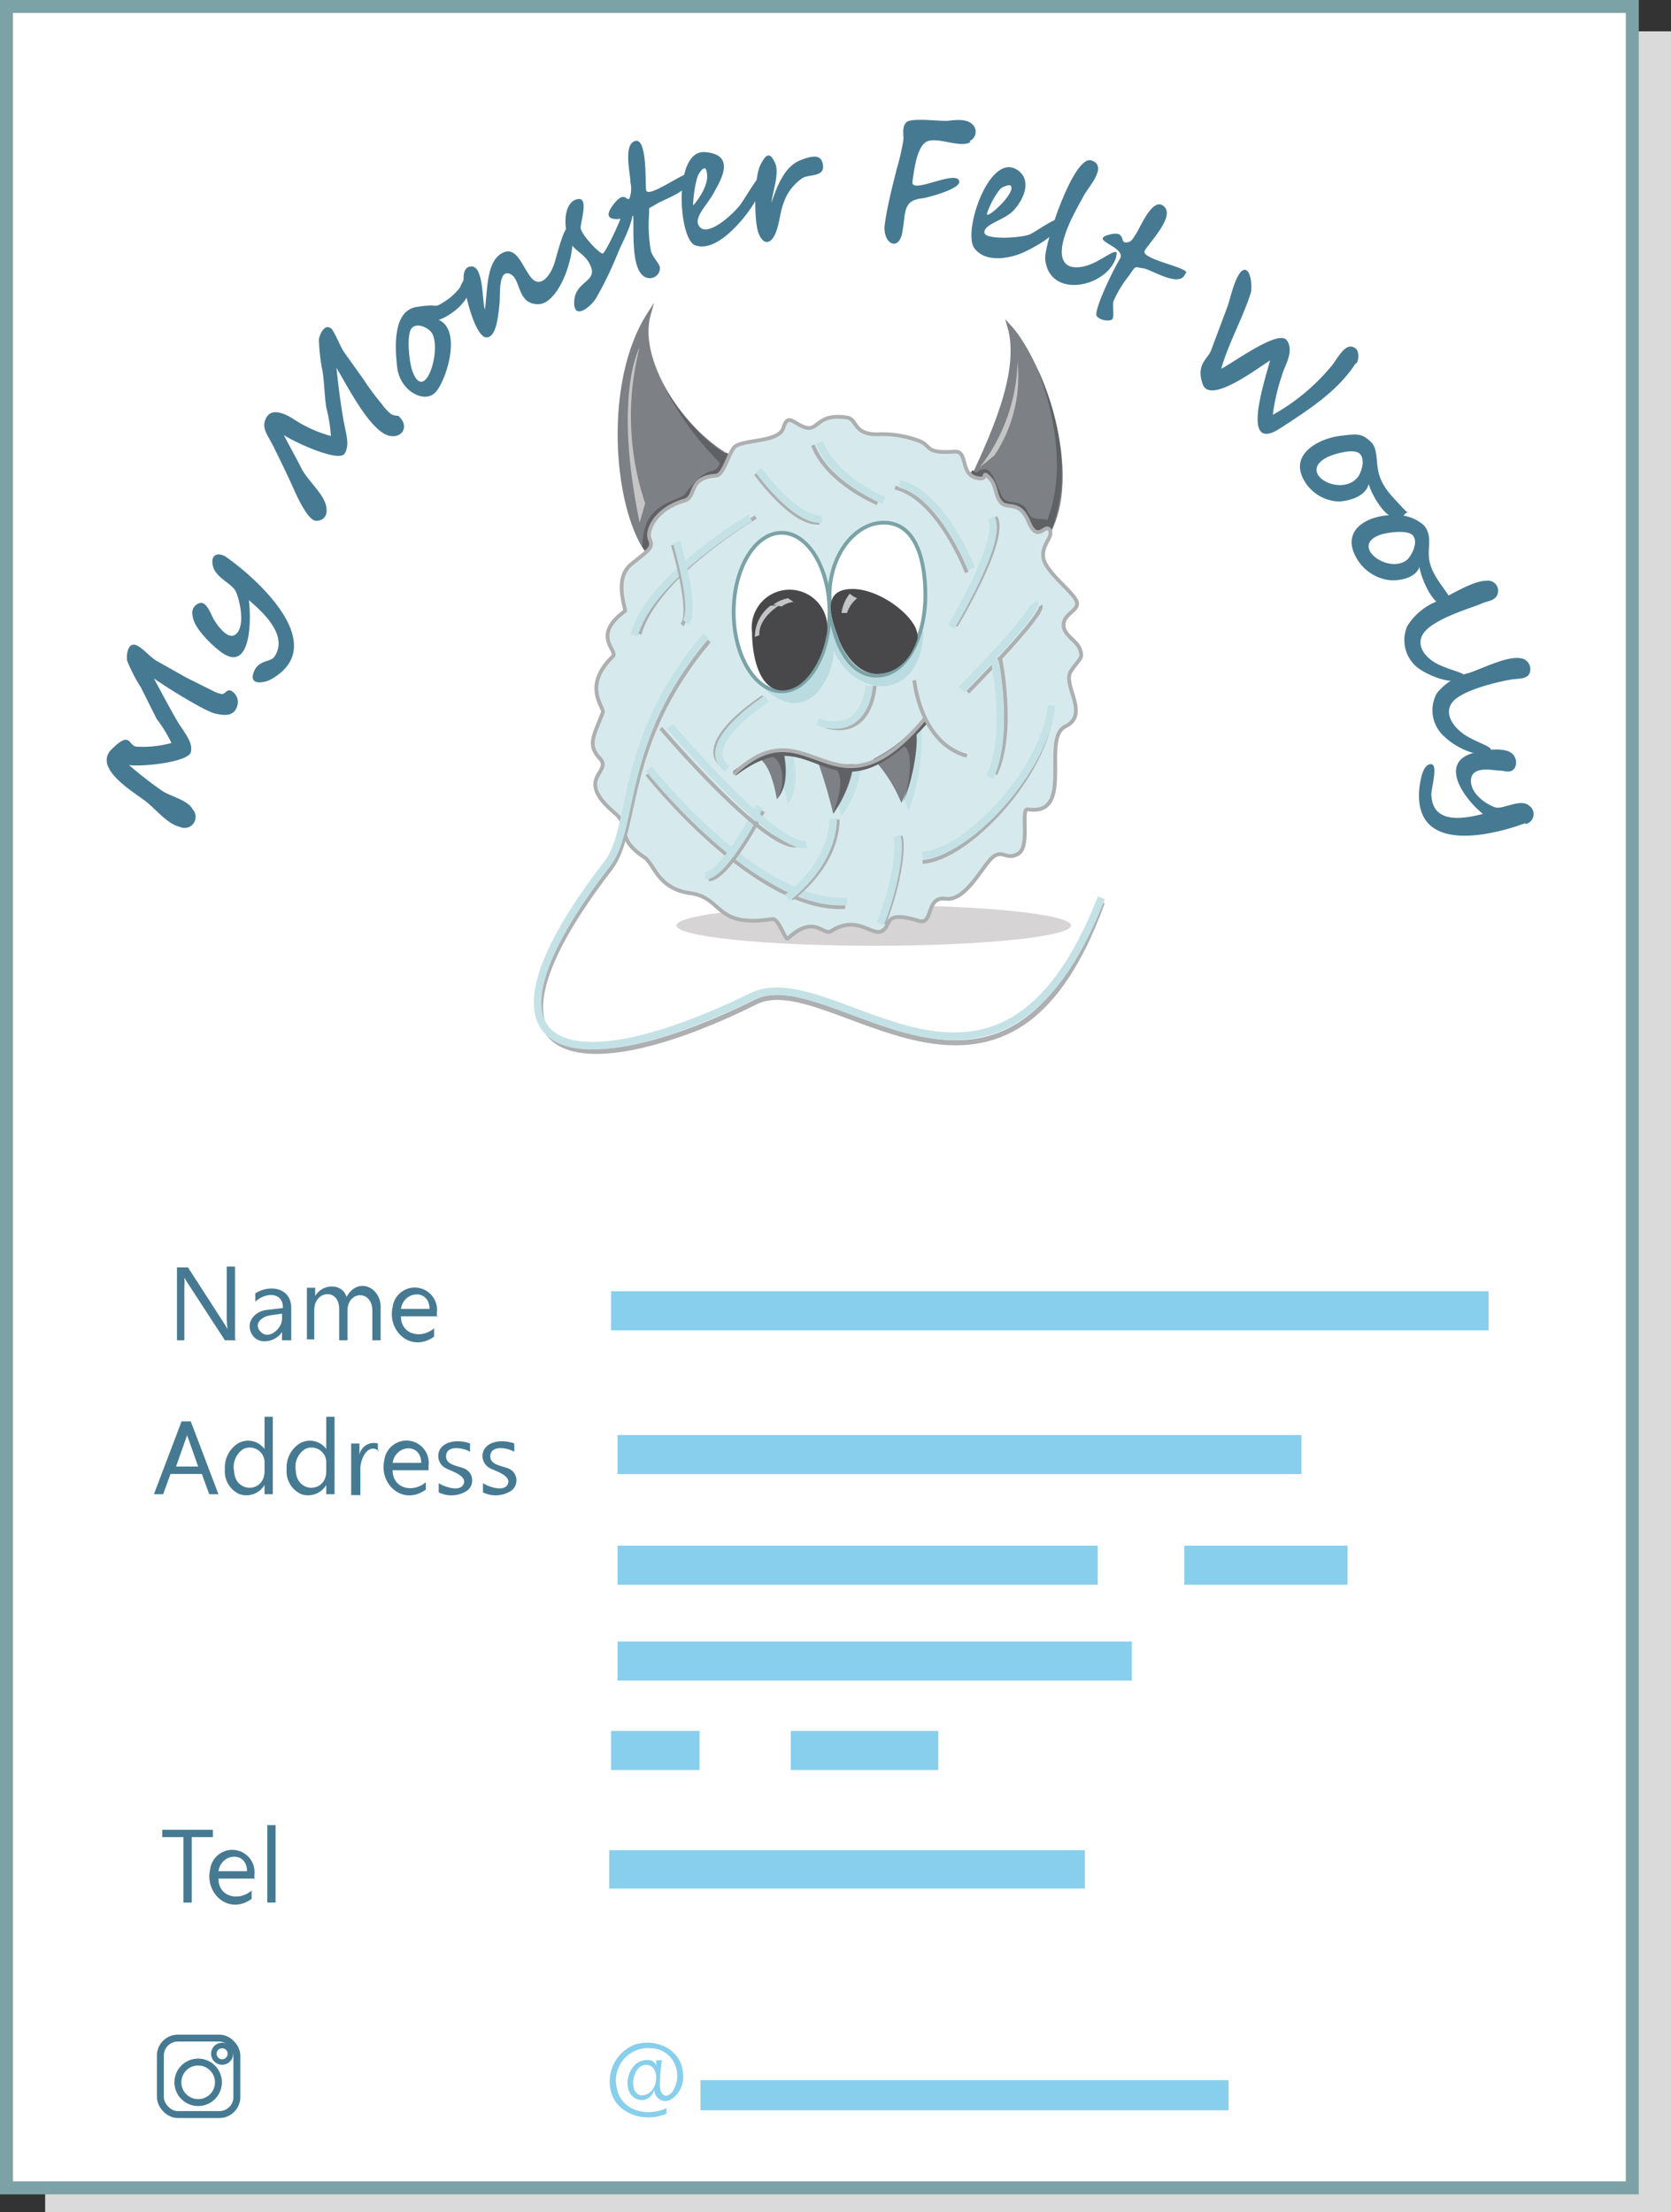 <svg xmlns="http://www.w3.org/2000/svg" width="181.3" height="240" viewBox="0 0 181.3 240"><rect x="0" y="0" width="181.3" height="240" fill="#333333" stroke="none"/><defs><style>.a{isolation:isolate;}.b{fill:#dadada;}.c,.k{fill:#fff;stroke:#7ba3a7;}.c,.d,.e,.i,.k,.l,.m,.n,.o,.q,.t,.u,.v,.w,.y{stroke-miterlimit:10;}.c{stroke-width:1.41px;}.d,.e{fill:#7d8084;stroke:#7d8084;}.d,.e,.i,.k,.l,.m{stroke-width:0.41px;}.d{mix-blend-mode:darken;}.f{fill:#5f6164;}.g{fill:#c5c5c6;}.h{fill:#d6d4d4;}.i{fill:#d6eaed;}.i,.m,.o{stroke:#adafb0;}.j{fill:#badbe0;}.j,.p{mix-blend-mode:multiply;}.l{fill:#48484b;stroke:#48484b;}.m,.n,.o,.q,.t,.u,.v,.w,.y{fill:none;}.n{stroke:#c4e2e6;stroke-width:0.82px;}.o,.q{stroke-width:0.55px;}.p{fill:#c4e2e6;}.q{stroke:#5f6164;}.r{fill:#c3c4c6;}.s{fill:#467a92;}.t,.u,.y{stroke:#87cfec;}.t{stroke-width:4.24px;}.u{stroke-width:4.17px;}.v,.w{stroke:#467a92;}.v{stroke-width:0.75px;}.w{stroke-width:0.6px;}.x{fill:#87cfec;}.y{stroke-width:3.27px;}</style></defs><title>Fiddle and Fettle Monster Business card</title><g class="a"><rect class="b" x="4.9" y="3.4" width="176.4" height="236.65"/><rect class="c" x="0.7" y="0.7" width="176.4" height="236.65"/><path class="d" d="M80.2,50.1c-5.6-2.4-11.3-10.7-9.8-16-4.7,7.3-3.7,20.7-.2,25.7Z"/><path class="e" d="M112.9,59.1c5.1-6.4.2-19.8-3.4-23.7,1.5,5.1-2.1,12.4-4.5,17.6Z"/><path class="f" d="M72,41.8s2.7,5.1,7,7.6l-0.6,1.1A32.7,32.7,0,0,1,72,41.8Z"/><path class="g" d="M69.4,37.7s-2.9,5,0,19L70,54.6A29.7,29.7,0,0,1,69.4,37.7Z"/><path class="f" d="M112.5,39.9s4.3,9.8.8,17.3l0.7,0.5C117.4,49.3,112.5,39.9,112.5,39.9Z"/><path class="f" d="M105.5,51c0.8,0.6.3,0,1.3-.1s1.5,2.5,2.1,3.2,2,0,2.6,1.4,1.8,0.3,2.7,1.3l-0.8,1.6L104.9,52Z"/><path class="f" d="M78.8,49.1c-0.8.9-.7,1.9-1.6,2s-2.1,1.4-2.8,2.4-4.7.8-4.7,5.8l1.1,1.5,8.9-11.1Z"/><ellipse class="h" cx="94.8" cy="100.4" rx="21.4" ry="2.2"/><path class="i" d="M113.9,57.5c0.4,0.8-.9,1.5-0.7,3s3.2,3.7,3.6,4.7-1.3,1.3-1.4,2.5,1.5,1.8,1.8,2.8,0,0.8-1,2.3,2.1,4.7-.6,6,1.1,9.8-4.1,9c-0.8-.1.3,4-1,4.8s-1.7-.5-2.8.4-2.9,4.8-5.1,4.5-1.3,2.9-2.9,2.4c-4-1.2-2.9.5-4,1.1s-2.7-1.8-5.5,0c-0.9.6-1.8-1.9-4.7,0.8-0.3.3-1-2.2-1.7-2.1-6.3,1-5.3-2.3-8.9-2.8s-3.9-3.2-5-3.9c-3.3-2.2-1.3-3.2-3.2-4.8-4.5-3.8-.2-4.4-1.6-5.9s-0.7-2.4.3-5c0.2-.6-2.3-2.8,1.1-6.1,0.6-.6-2.4-2.2,1.3-4.9,0.2-.1-1.3-3.5.7-5.1s2.4-1.8,2-2.7,0.6-3.3,3.8-4.2c1.3-.4.3-2.5,3.4-2.7,0.8-.1,1.2-2,1.9-3s4.9-.5,5.4-2.2,1.2-.3,2.5,0,1.2-1.6,4.4-1.1c1.2,0.2.6,2,3.7,1.8a11.4,11.4,0,0,1,4.3.8c1.2,0.6.5,1.3,3.7,1.1,1.4-.1.6,2.3,2.2,2.8s0.6-.9,1.5,0,0.6,1.9,1.3,2.7,2-.3,3,2.1S113.4,56.7,113.9,57.5Z"/><path class="j" d="M100.2,68.5c-0.3,7.8-7.5,7.3-9.8,2,0.4,1.4-2.1,9-7.5,4.2l7.4-7Z"/><ellipse class="k" cx="84.8" cy="66.4" rx="5.2" ry="8.6"/><path class="k" d="M90,64.6c0-4.3,2.7-7.9,5.9-7.9s4.5,3.5,4.5,7.9-2,8.7-5.3,8.7S90,68.9,90,64.6Z"/><path class="l" d="M89.4,69.2c-0.4,2.2-2.1,5.5-4.5,5.5s-3.1-3.7-3.1-6.1A3.9,3.9,0,1,1,89.4,69.2Z"/><path class="l" d="M91.1,69c0.6,1.8,2.1,4,4.2,3.9s3.4-1.7,4-3.5-3.6-5.3-6.8-5.3S90.4,66.9,91.1,69Z"/><path class="m" d="M88.2,48.3c1.6,4.1,7,6.3,7,6.3"/><path class="n" d="M88.9,48c1.6,4.1,7,6.3,7,6.3"/><path class="m" d="M97.1,52.9c4.7,1.1,7.8,9.2,7.8,9.2"/><path class="n" d="M97.6,52.5c4.7,1.1,7.8,9.2,7.8,9.2"/><path class="m" d="M108,56.1c1.5,2.2-4.3,11.8-4.3,11.8"/><path class="n" d="M107.5,56.2c1.5,2.2-4.3,11.8-4.3,11.8"/><path class="m" d="M82,51.4s4,5.6,6.9,5.3"/><path class="n" d="M82.3,51s4,5.6,6.9,5.3"/><path class="m" d="M82,56.1S71.2,62.4,69.4,68.8"/><path class="n" d="M81.4,56.2S70.6,62.5,68.8,68.9"/><path class="m" d="M73,59.1s2.2,7.3,1,8.7"/><path class="n" d="M73.4,58.8s2.2,7.3,1,8.7"/><path class="m" d="M112.9,65.7c0.6,0.8-7.9,9.4-7.9,9.4"/><path class="n" d="M112.2,65.4c0.6,0.8-7.9,9.4-7.9,9.4"/><path class="m" d="M108,84c2.2-4.6.5-12.7,0.5-12.7"/><path class="n" d="M107.4,84.3c2.2-4.6.5-12.7,0.5-12.7"/><path class="m" d="M114.1,77.2c-0.6,6.8-9,16-14,16.3"/><path class="n" d="M114.1,76.5c-0.6,6.8-9,16-14,16.3"/><path class="m" d="M97.7,90.7c0.5,1.2-.3,5.9-1.8,9.5"/><path class="n" d="M97.3,90.7c0.5,1.2-.3,5.9-1.8,9.5"/><path class="m" d="M91.7,98.4C82,99,70.2,84,70.2,84"/><path class="n" d="M91.9,97.8c-9.7.6-21.5-14.4-21.5-14.4"/><path class="m" d="M90.9,88.9c-0.1,5.2-5,8.6-5,8.6"/><path class="n" d="M90.4,88.8c-0.1,5.2-5,8.6-5,8.6"/><path class="m" d="M82.8,88s-3.8,7.4-5.9,7.4"/><path class="n" d="M82.4,87.5S78.6,95,76.5,95"/><path class="m" d="M86.5,91.7C83.1,92.4,71.7,79,71.7,79"/><path class="n" d="M87.5,91.6c-3.5.6-14.8-12.8-14.8-12.8"/><path class="m" d="M82.8,75.6s-7.8,5-4.3,7.6"/><path class="n" d="M83.2,75.8s-7.8,5-4.3,7.6"/><path class="o" d="M76.9,69.5c-9.5,11.3-7.6,20.7-10.7,24.7-15.9,20.6-4.8,24.7,15.8,14.5,8-4,27.1,18.3,37.6-10.8"/><path class="n" d="M76.6,69C67,80.3,69,89.6,65.9,93.7,50,114.3,61,118.2,81.6,108.1c8.9-4.3,26.6,18.2,37.9-10.7"/><path class="m" d="M94.9,74.4s-0.3,5.8-5.3,4.4"/><path class="n" d="M94.3,74.4s-0.3,5.7-5.6,3.9"/><path class="p" d="M93.4,83.6a12.6,12.6,0,0,1-2.1,5c-1-3.3-1.8-5.6-1.8-5.6A9.6,9.6,0,0,0,93.4,83.6Z"/><path class="p" d="M100,78.9A23.9,23.9,0,0,1,98.6,88a20.3,20.3,0,0,0-2.8-5.2A17.7,17.7,0,0,0,100,78.9Z"/><path class="p" d="M86,81.6s1,3.6-.5,5.6c-0.8-3.6-1.9-4.5-2.6-4.9A7.1,7.1,0,0,1,86,81.6Z"/><path class="e" d="M84.8,81.5s0.8,3.1-.4,4.7c-0.6-3.1-1.5-3.8-2-4.2A5.2,5.2,0,0,1,84.8,81.5Z"/><path class="e" d="M92.4,83.1a12.5,12.5,0,0,1-1.9,4.7c-0.8-3.2-1.6-5.3-1.6-5.3A7.9,7.9,0,0,0,92.4,83.1Z"/><path class="e" d="M99.2,79.3a16.7,16.7,0,0,1-1.4,7.3,15.9,15.9,0,0,0-2.7-4.2A15.9,15.9,0,0,0,99.2,79.3Z"/><path class="f" d="M90.2,83a7.4,7.4,0,0,0,2.3.3,12.7,12.7,0,0,1-2.1,4.9C91.5,85.3,91.4,83.7,90.2,83Z"/><path class="f" d="M97.8,80.9c1.5,0,.9,4.6.1,6.2,1-1.8,1.8-6.2,1.5-7.7Z"/><path class="f" d="M83.2,81.9c1.9,0.1,2.1,3.4,1.1,4.8,1.4-1.6.8-4.5,0.7-5.1A5.3,5.3,0,0,0,83.2,81.9Z"/><path class="q" d="M79.7,83.9c9.2-7,10,6.2,20.7-5.6"/><path class="m" d="M79.6,84c8.3-8,10.7,6.1,20.8-6.1"/><path class="m" d="M99.2,73.8s0.6,6.8,5.7,8.2"/><path class="g" d="M110.4,39.2a19.4,19.4,0,0,1-4.1,11.5l1.6-1.3A15.5,15.5,0,0,0,110.4,39.2Z"/><path class="r" d="M92.2,64.4a4.3,4.3,0,0,0-.9,2.1h0.6A3.4,3.4,0,0,1,93,64.9,2.8,2.8,0,0,1,92.2,64.4Z"/><path class="r" d="M85.5,64.9a3.9,3.9,0,0,0-1.6.7l0.9,0.2a2.6,2.6,0,0,1,1.3-.5Z"/><path class="r" d="M83.6,65.7a4.3,4.3,0,0,0-1.7,3.4l0.5-.2s-0.3-1.6,2.1-3.2H83.6Z"/><path class="s" d="M14.8,70c0.7,0.3,1.5,1.3,2.2,1.7l3.2,1.8,2.8,1.4a3.6,3.6,0,0,0,1.1.4c0.3,0,.5-0.5.9-0.4a1.4,1.4,0,0,1,.7,1.8c-0.4,1.1-1.5.9-2.4,0.7s-4.6-2.4-6.6-3.8c0.8,1.5,1.6,3,2.4,4.4s1.9,2.5,1.6,3.6-5.3,1.6-6.7,1.4a43.3,43.3,0,0,0,3.6,2.8c0.9,0.6,2.8,1,3.3,2a1.2,1.2,0,0,1-1.4,1.9c-1.3-.3-2.5-1.8-3.6-2.7s-5.9-3.6-3.8-5.7,1.8-.4,2.7-0.3a11.7,11.7,0,0,0,3.8-.4A14.3,14.3,0,0,0,17,78l-1.7-3.4a18.1,18.1,0,0,1-1.5-2.9c-0.1-.5,0-2.1,1-1.7h0Z"/><path class="s" d="M24.5,60.4C27.8,62.7,36,70,29.4,73.7c-0.5.3-2.4,0.8-1.9-.7s1.9-1.1,2.3-1.8c1.5-2.3-1.3-4.8-2.8-6.1,0.3,2.3.2,8.2-3.2,5.5-0.9-.7-2.8-2.5-2.9-3.8a1.1,1.1,0,0,1,.9-1.4c0.7,0,1.1,1.3,1.4,1.8s1.6,2.5,2.5,1.5,0.3-3.6-.1-4.5-2.2-1.5-2.5-2.8S23.7,59.9,24.5,60.4Z"/><path class="s" d="M36,35.7c0.5,0.7.9,1.9,1.4,2.6l2,2.8a27.7,27.7,0,0,0,2,2.7,5.6,5.6,0,0,0,1,1.1,1.4,1.4,0,0,0,.8.2c1.6,1.4-.1,3.1-1.9,1.7s-3.5-4.7-4.8-6.9c0.2,1.8.4,3.5,0.7,5.3s0.8,3,.2,4S32,48,30.8,47.2c0.6,1.2,1.3,2.4,1.9,3.6s2.2,2.6,2.6,3.8-0.1,1.9-1,1.9-2.1-2.7-2.5-3.6-1.4-3-2.1-4.4-1.4-2.1-.8-3.2,2.1-.4,3,0.2a14.2,14.2,0,0,0,4,1.8,16.7,16.7,0,0,0-.5-3.1c-0.2-1.3-.2-2.6-0.4-3.9a19.8,19.8,0,0,1-.4-3.5c0.1-.6.7-1.9,1.5-1h0Z"/><path class="s" d="M50.7,30.3c1.1,1.9-1.8,4-3.1,4.4,2.5,1.1.9,6.4-.3,7.8s-3.9-.1-4.2-2.6-0.4-6.2,2.1-6.6,1.8,0.2,2.9-.5a6.5,6.5,0,0,0,1.8-1.6,5.6,5.6,0,0,1,.6-1.1Zm-3.8,5.9c-0.4-.7-1.8-1.3-2.3-0.5s-0.2,3.8.2,4.7c1.3,3.3,3.1-2.3,2.1-4.2h0Z"/><path class="s" d="M61.9,24.8c0.9,2-1.1,8.2-3.5,8.2s-1.8-2.8-3.1-3.3-1,2.5-1.1,3.2-0.2,3.5-1.3,3.7-2-3.2-2.2-4-1-3.6.4-3.7,1.2,3.8,1.5,4.7c0.3-1.8.1-5.1,1.8-6.1s2.3,1.6,3.3,2.7,2.1-.4,2.5-1.8,1.2-4.5,1.6-3.5h0Z"/><path class="s" d="M68.6,22.3c0.4,1.4-1,3.8-1.5,5a39.7,39.7,0,0,1-2.4,5c-0.5.9-2.5,2.6-2.4,0.4s2.5-2.1,1.8-3.8-2.2-1.6-2.6-3.5,0-3.6,1.2-3.8,0.3,2.4.3,3.1,2.1,2.9,2.4,2.8,1.8-3.3,2-4S68.3,21,68.6,22.3Z"/><path class="s" d="M75,18.9c0.4,1.7-3,2.7-3.9,3.3s-0.6,0-.7,1.4a15.9,15.9,0,0,0,.2,3.5c0.1,0.7.9,1.4,1,1.9a1.1,1.1,0,0,1-1.5,1.1c-1.7-.6-1.3-5.2-1.4-6.7-0.7.3-3.7,1-2.3-1s1.6-.4,1.9-0.9a2.9,2.9,0,0,0,.1-1.7c0-1-.8-4.1.5-4.5s1.1,4.2,1.2,5.3,4.6-2.3,4.7-1.7h0Z"/><path class="s" d="M82.8,19.2c0.2,1.5-1.7,4-2.6,5s-3,3.1-4.8,2.4-2.4-10.4,1.1-10.1,1.6,3.2.9,4.5S75,23.8,76,24.7s3.7-1.6,4.4-2.6S82.7,18.2,82.8,19.2Zm-6.1-.4c-0.1-1-.6-0.4-0.9.1s-0.6,2.4-.6,3.4C76,21.4,76.9,19.9,76.7,18.8Z"/><path class="s" d="M89.3,18c0.1,1.2-1.5.9-2.2,1.3a5.2,5.2,0,0,0-2,2.5c-0.5,1.2-.5,2.5-1,3.6s-1.3,1.2-1.8-.1-0.5-6,.2-7.4,1.1-1.3,1.6-.2-0.3,3.2-.4,4.3c0.6-1.8,1.4-3.9,3.1-4.6S89.2,16.9,89.3,18Z"/><path class="s" d="M105.3,15.4c-1,.7-3.4-0.5-4.6-0.1s-1.5,3-1.7,4.4,4.3-1.1,5-.2-3.3,1.9-3.8,2c-2.3.2-1.9,1.5-2.3,3.7s-2.2,1.2-1.9-.9,0.8-4,1.3-6a25.9,25.9,0,0,0,.7-3c0.1-.7-0.2-1.4.3-2s3.8-.1,4.6-0.2,1.9-.2,2.5.3a1.1,1.1,0,0,1-.2,1.9h0Z"/><path class="s" d="M115.1,24.1c-0.3,1.4-3,2.8-4.1,3.3s-4,1.3-5.3-.5,1.8-10.9,4.9-8.3c1.4,1.2.3,3.3-.7,4.3s-3.1,1.4-3.1,2.3,4.2,0.6,5,.2,3.5-2.4,3.2-1.3h0Zm-5.4-3.4c0.2-.9-0.4-0.6-0.9-0.4s-1.4,1.9-1.7,2.8S109.5,21.6,109.7,20.6Z"/><path class="s" d="M121.1,27.9c-1,3.3-7.3,4.6-7.7.2-0.1-1.7,3.1-11.3,5-10.7s-0.4,3-.8,3.8-2.4,4-2.4,6.1,1.9,1.9,3.3,1.3,3-2,2.6-.8h0Z"/><path class="s" d="M128.6,29.7c-0.6,1.6-3.7-.5-4.6-0.6s-0.7-.4-1.5.8a12.3,12.3,0,0,0-1.7,2.8c-0.1.5,0.1,1.6-.1,1.9s-1.3.2-1.7-.3,1.7-4.9,2.5-6.2-3.3-2-1.3-2.6,1.3,0.8,1.9.8,0.7-.2,1.2-1,1.8-4,3-2.9-1.6,3.9-2.1,4.8,4.7,1.8,4.5,2.4h0Z"/><path class="s" d="M147.1,39.4c-2,3.1-5.2,5.1-8.1,7-4.5,3-1.8-5-1.2-7.3-1.3.8-6.5,4.8-7.3,2.6s0.6-2.8.9-3.7l1.8-4.8c0.3-.9.9-3.6,1.7-3.9s1,1.8.8,2.5c-0.9,2.8-2.4,5.4-3.2,8.2,1.1-.5,6.2-4.3,7.1-3.1s-0.3,2.9-.5,3.8a21,21,0,0,0-1,4.3,22.2,22.2,0,0,0,6.2-5.1c0.6-.6,1.4-2.4,2.3-2.3s0.9,1.2.6,1.8h0Z"/><path class="s" d="M152.4,55.8c-1.5,1.7-3.6-2.1-3.9-3.3-0.3,1.4-2.3,1.9-3.3,1.9a4.5,4.5,0,0,1-3.6-2.1c-1.9-3,1.5-4.7,3.7-5s2.5-.2,3.4.6,0.5,2.4,1,3.8,1.4,2.2,2.4,3.3S152.8,55.3,152.4,55.8Zm-5.2-3.9c0.5-.5,1-2.1.3-2.7s-2.9.1-3.5,0.4c-3.3,1.7,1.3,4.3,3.2,2.3h0Z"/><path class="s" d="M157.5,65.4c-1.7,1.4-3.3-2.6-3.5-3.9-0.4,1.3-2.5,1.6-3.5,1.4a4.8,4.8,0,0,1-3.4-2.5c-1.7-3.2,1.8-4.6,4.1-4.5a4.4,4.4,0,0,1,3.3,1.1c1,1.2.3,2.5,0.6,3.9s1.2,2.4,2,3.6S158,65,157.5,65.4Zm-4.8-4.7c0.5-.5,1.2-1.9.6-2.6s-2.9-.3-3.5-0.1c-3.5,1.2.9,4.4,2.9,2.7h0Z"/><path class="s" d="M158.8,73.6c-1.2.8-3.8-.3-4.9-1.1a3.8,3.8,0,0,1-1.2-4.6,6.7,6.7,0,0,1,3.3-2.7c1.5-.7,3.8-2.2,5.3-2.2a1.1,1.1,0,0,1,1.2,1.4c-0.2.8-1.2,0.8-1.8,1.1s-4.2,1.3-5.8,2.7-0.5,3.1,1.2,3.9,3.6,1,2.6,1.6h0Z"/><path class="s" d="M161.5,81.6c-1.3.7-3.8-.7-4.8-1.7a3.8,3.8,0,0,1-.8-4.7,6.4,6.4,0,0,1,3.5-2.2c1.5-.5,4-1.8,5.5-1.6a1.2,1.2,0,0,1,1.1,1.5c-0.2.8-1.2,0.7-1.9,0.8s-4.3.8-6,2-0.7,3,.8,4S162.5,81.1,161.5,81.6Z"/><path class="s" d="M165.5,89.3c-3.8,1.4-12.2,3.4-11.5-3.8,0.1-.7.3-2.5,1.2-2.6s0.1,2.5.1,3.3c0.1,3.3,3.6,2.6,5.6,2.1-1.9-1.5-4.9-5.5-1.1-6.6,0.9-.3,3.3-0.7,4.2,0a1.3,1.3,0,0,1,.4,1.5c-0.4.8-1.1,0.4-1.7,0.4s-3-.6-3.1,1,1.9,2.8,2.7,3,2.7-1,3.6-.2a1.1,1.1,0,0,1-.4,2h0Z"/><path class="s" d="M25.6,145.4H24.4l-4.1-6.3-0.3-.5h0a8.2,8.2,0,0,1,0,1.1v5.7H19.2v-7.9h1.2l4,6.2,0.3,0.5h0a8.3,8.3,0,0,1-.1-1.2v-5.6h0.9v7.9Z"/><path class="s" d="M31.6,145.4H30.6v-0.9h0c-0.7,1.1-2.6,1.5-3.3.2s0.4-2.5,1.7-2.6l1.7-.2c0-1.8-1.9-1.7-3-.7v-0.9c1.6-1,3.9-.6,3.9,1.6v3.7Zm-0.9-2.9-1.4.2c-0.8.1-1.9,0.9-1,1.8s2.3-.4,2.3-1.4v-0.6Z"/><path class="s" d="M41.3,145.4H40.4v-3.2c0-2.3-2.7-2.2-2.7,0v3.2H36.8v-3.4c0-2.3-2.7-2-2.7.1v3.2H33.3v-5.6h0.9v0.9h0c0.7-1.3,2.9-1.5,3.4.1,1.2-2.2,3.7-1.1,3.7,1.1v3.5Z"/><path class="s" d="M47.5,142.8h-4c0,2,2.2,2.5,3.6,1.3V145c-2.5,1.8-5.1-.6-4.5-3.2a2.4,2.4,0,0,1,4.8.6v0.5Zm-0.9-.8c0-2.2-2.8-2-3.1,0h3.1Z"/><line class="t" x1="66.3" y1="142.2" x2="161.5" y2="142.2"/><path class="s" d="M23.7,162.1h-1l-0.8-2.2H18.5l-0.8,2.2h-1l3-7.9h1Zm-2.2-3-1.2-3.4v-0.5h0v0.5l-1.2,3.4h2.7Z"/><path class="s" d="M29.6,162.1H28.7v-1h0a2.3,2.3,0,0,1-2.7,1,2.7,2.7,0,0,1-1.6-2.7,3.1,3.1,0,0,1,1.4-2.8,2.2,2.2,0,0,1,2.9.6h0v-3.5h0.9v8.4Zm-0.9-2.6v-0.8a1.6,1.6,0,0,0-2.3-1.5,2.3,2.3,0,0,0-1,2.4C25.5,162,28.7,162,28.7,159.6Z"/><path class="s" d="M36.3,162.1H35.4v-1h0a2.3,2.3,0,0,1-2.7,1,2.7,2.7,0,0,1-1.6-2.7,3.1,3.1,0,0,1,1.4-2.8,2.2,2.2,0,0,1,2.9.6h0v-3.5h0.9v8.4Zm-0.9-2.6v-0.8a1.6,1.6,0,0,0-2.3-1.5,2.3,2.3,0,0,0-1,2.4C32.2,162,35.4,162,35.4,159.6Z"/><path class="s" d="M41.1,157.4c-1.2-.9-2,0.9-2,1.9v2.9H38.1v-5.6H39v1.2h0a1.6,1.6,0,0,1,2-1.2v0.9Z"/><path class="s" d="M46.6,159.5h-4c0,2,2.2,2.5,3.6,1.3v0.8c-2.5,1.8-5.1-.6-4.5-3.2a2.4,2.4,0,0,1,4.8.6v0.5Zm-0.9-.8c0-2.2-2.8-2-3.1,0h3.1Z"/><path class="s" d="M47.6,161.9v-1c0.6,0.4,2.3,1,2.7.1s-1.3-1.4-1.9-1.7a1.5,1.5,0,0,1-.7-2c0.6-1.1,2.3-1.1,3.3-.7v0.9c-0.6-.4-2.5-0.8-2.6.4s1.7,1.1,2.3,1.6a1.4,1.4,0,0,1,0,2.2A3.1,3.1,0,0,1,47.6,161.9Z"/><path class="s" d="M52.4,161.9v-1c0.6,0.4,2.3,1,2.7.1s-1.3-1.4-1.9-1.7a1.5,1.5,0,0,1-.7-2c0.6-1.1,2.3-1.1,3.3-.7v0.9c-0.6-.4-2.5-0.8-2.6.4s1.7,1.1,2.3,1.6a1.4,1.4,0,0,1,0,2.2A3.1,3.1,0,0,1,52.4,161.9Z"/><line class="t" x1="67" y1="157.8" x2="141.2" y2="157.8"/><line class="t" x1="67" y1="169.8" x2="119.1" y2="169.8"/><line class="t" x1="128.5" y1="169.8" x2="146.2" y2="169.8"/><line class="t" x1="67" y1="180.2" x2="122.8" y2="180.2"/><line class="t" x1="66.3" y1="189.9" x2="75.9" y2="189.9"/><line class="t" x1="85.8" y1="189.9" x2="101.8" y2="189.9"/><path class="s" d="M23.1,199.3H20.8v7.1H19.9v-7.1H17.6v-0.8h5.5v0.8Z"/><path class="s" d="M27.7,203.8h-4c0,2,2.2,2.5,3.6,1.3V206c-2.5,1.8-5.1-.6-4.5-3.2a2.4,2.4,0,0,1,4.8.6v0.5Zm-0.9-.8c0-2.2-2.8-2-3.1,0h3.1Z"/><path class="s" d="M29.9,206.4H29V198h0.9v8.4Z"/><line class="u" x1="66.1" y1="202.8" x2="117.7" y2="202.8"/><rect class="v" x="17.4" y="221.1" width="8.3" height="8.3" rx="1.9" ry="1.9"/><ellipse class="v" cx="21.5" cy="225.9" rx="2.2" ry="2.2"/><circle class="w" cx="24.1" cy="222.8" r="0.9"/><path class="x" d="M71,226.7h0c-0.6,1.8-2.8,1.3-2.9-.5a2.8,2.8,0,0,1,.9-2.3c0.6-.5,1.9-0.7,2.2.2h0v-0.6h0.6c-0.1.9-.2,1.8-0.2,2.7s0.5,1.6,1.3.8a3.1,3.1,0,0,0,.3-3.1,2.9,2.9,0,0,0-2.5-1.7,3.5,3.5,0,0,0-3.8,4.2c0.4,2.6,3.3,3.3,5.4,2.3v0.6c-2,.9-4.8.3-5.8-1.8a4.3,4.3,0,0,1,2.4-5.7c2.3-.7,5,0.5,5.2,3.1a2.9,2.9,0,0,1-1.2,2.8A1.2,1.2,0,0,1,71,226.7ZM70.1,224c-1.6,0-2,3.5-.3,3.3S71.7,224,70.1,224Z"/><line class="y" x1="76" y1="227.3" x2="133.3" y2="227.3"/></g></svg>